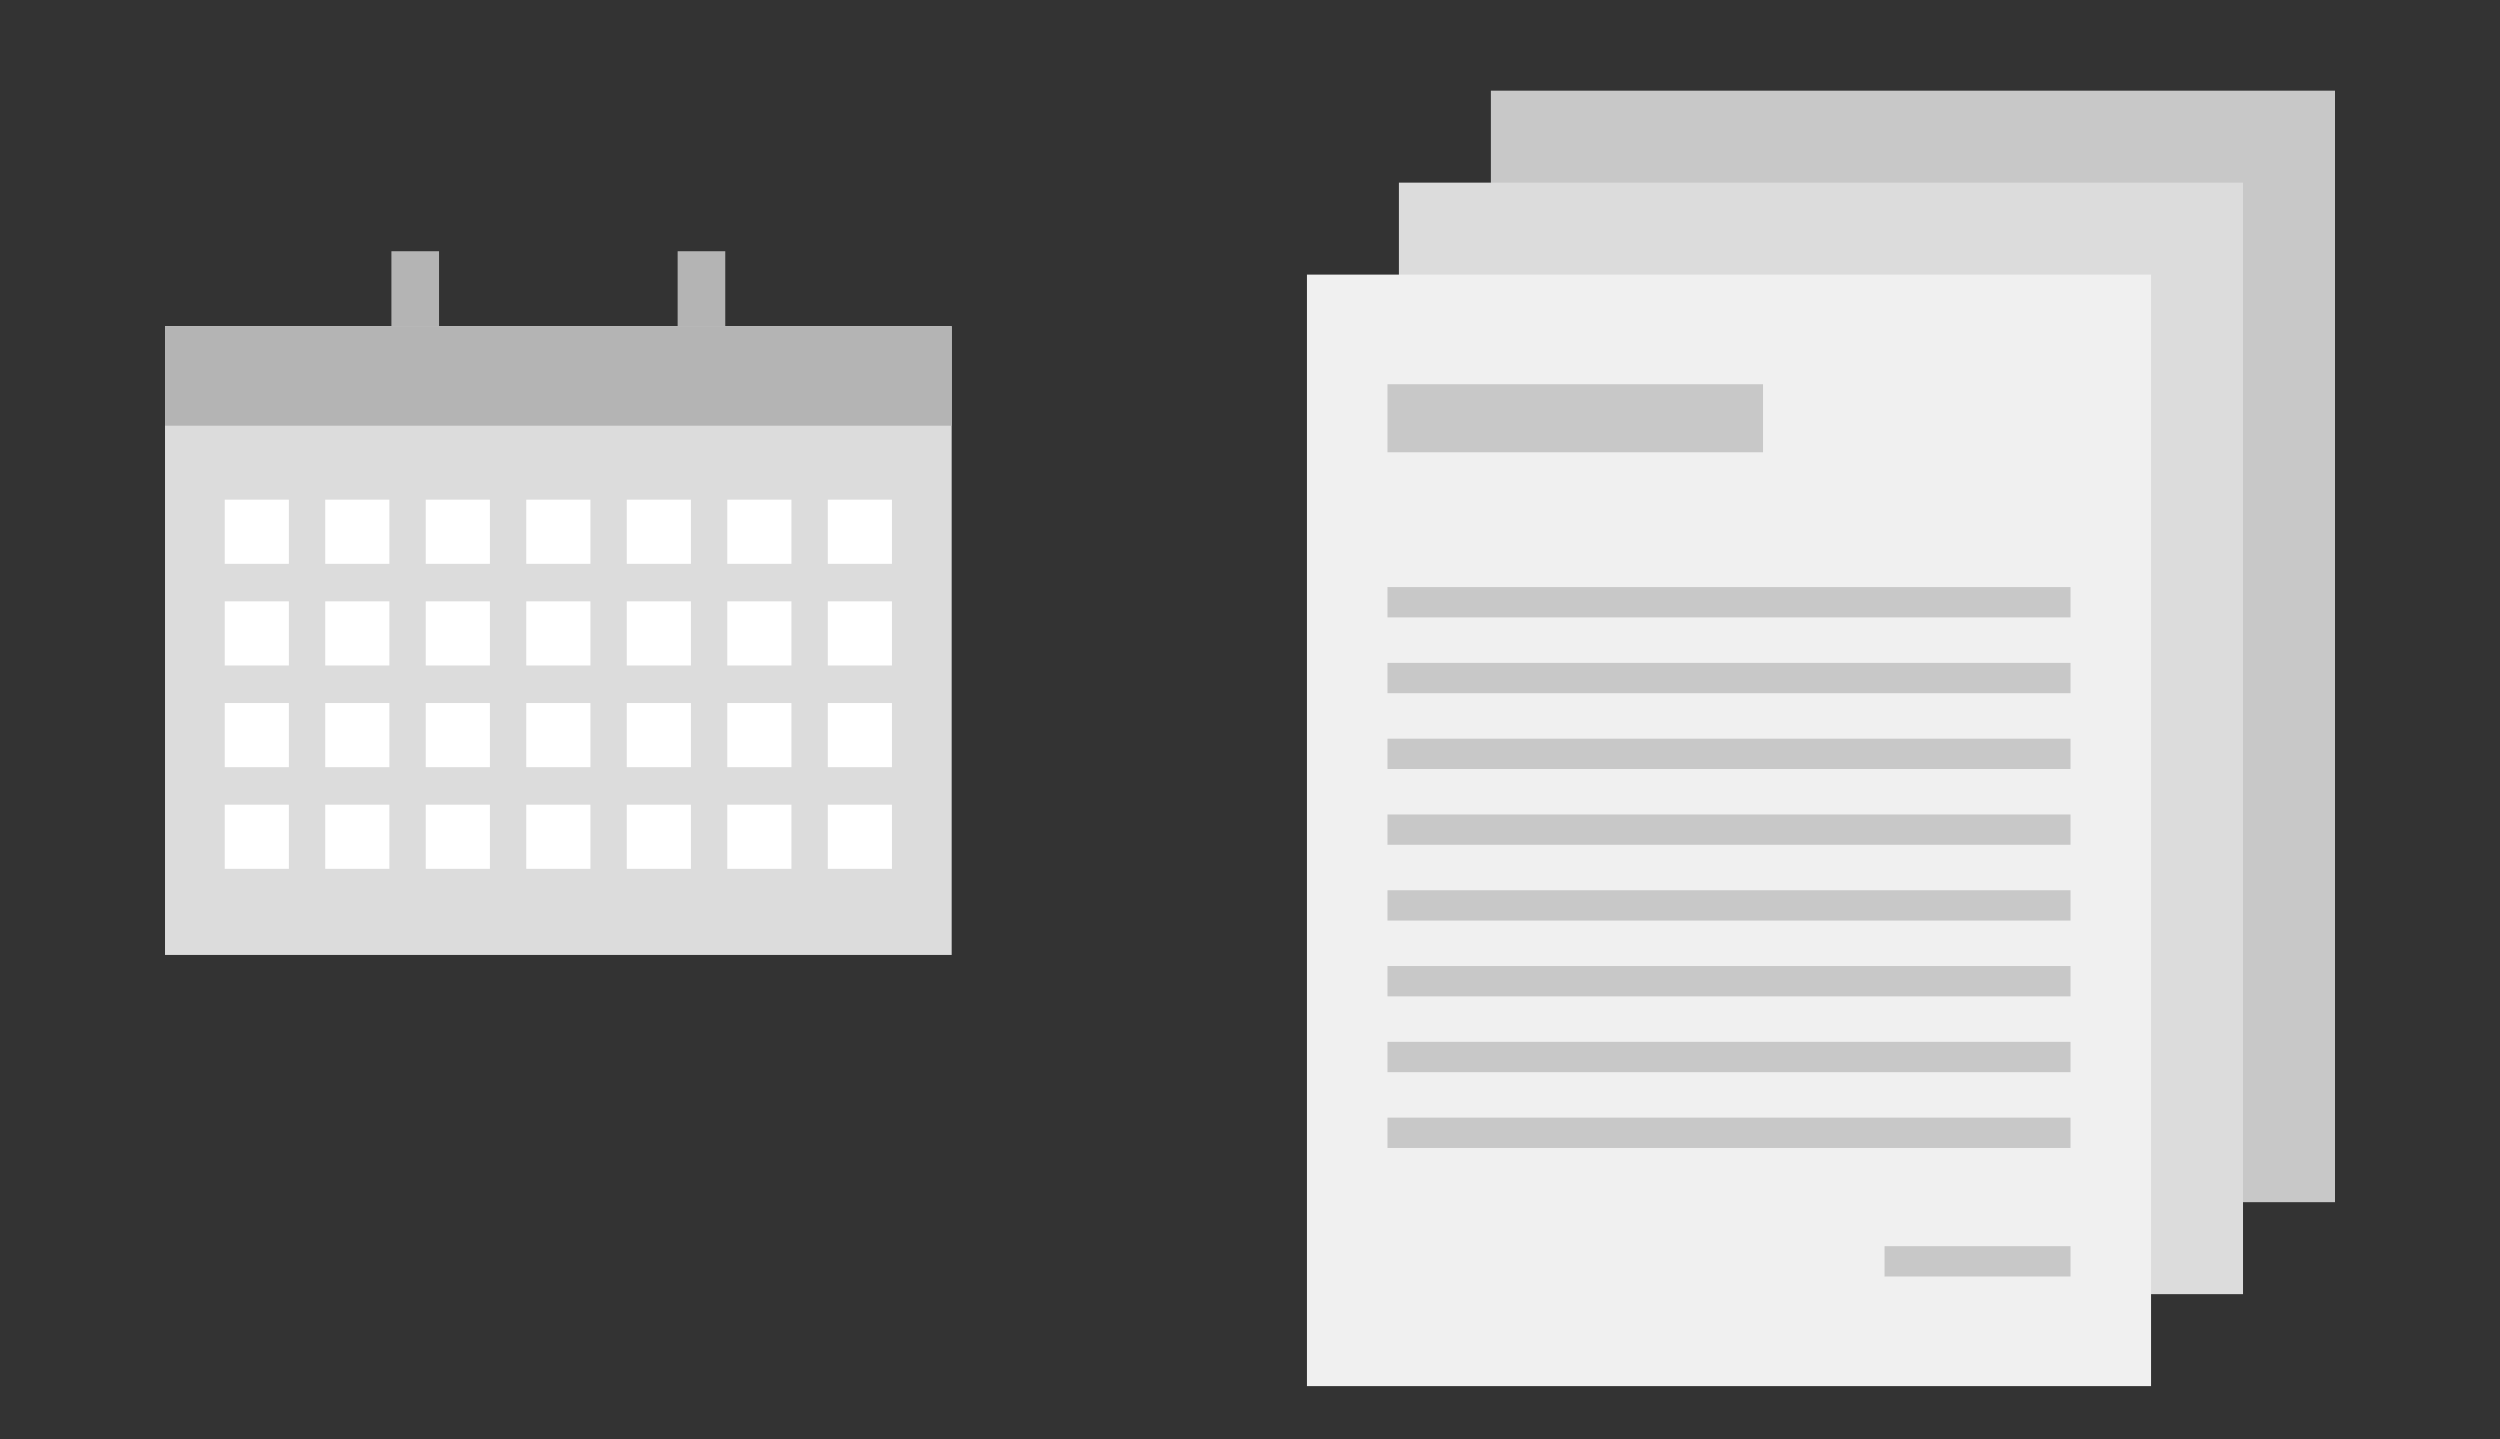 <svg xmlns="http://www.w3.org/2000/svg" xmlns:xlink="http://www.w3.org/1999/xlink" width="198" height="114" viewBox="0 0 198 114">
  <rect x="0" y="0" width="198" height="114" fill="#333333" stroke="none"/>
  <defs>
    <clipPath id="clip-path">
      <rect id="長方形_2583" data-name="長方形 2583" width="198" height="114" transform="translate(581 5899)" fill="#fff" stroke="#707070" stroke-width="1"/>
    </clipPath>
  </defs>
  <g id="マスクグループ_9" data-name="マスクグループ 9" transform="translate(-581 -5899)" clip-path="url(#clip-path)">
    <g id="グループ_2587" data-name="グループ 2587" transform="translate(0 -3.346)">
      <g id="グループ_2585" data-name="グループ 2585" transform="translate(594.069 5922.244)">
        <rect id="長方形_2327" data-name="長方形 2327" width="62.304" height="49.8" transform="translate(0 5.933)" fill="#dcdcdc"/>
        <rect id="長方形_2328" data-name="長方形 2328" width="62.304" height="7.884" transform="translate(0 5.934)" fill="#b4b4b4"/>
        <rect id="長方形_2329" data-name="長方形 2329" width="3.772" height="5.934" transform="translate(17.931 0)" fill="#b4b4b4"/>
        <rect id="長方形_2330" data-name="長方形 2330" width="3.772" height="5.934" transform="translate(40.6 0)" fill="#b4b4b4"/>
        <rect id="長方形_2331" data-name="長方形 2331" width="5.08" height="5.08" transform="translate(4.73 19.676)" fill="#fff"/>
        <rect id="長方形_2332" data-name="長方形 2332" width="5.08" height="5.08" transform="translate(12.69 19.676)" fill="#fff"/>
        <rect id="長方形_2333" data-name="長方形 2333" width="5.08" height="5.08" transform="translate(20.651 19.676)" fill="#fff"/>
        <rect id="長方形_2334" data-name="長方形 2334" width="5.08" height="5.08" transform="translate(28.612 19.676)" fill="#fff"/>
        <rect id="長方形_2335" data-name="長方形 2335" width="5.08" height="5.08" transform="translate(36.572 19.676)" fill="#fff"/>
        <rect id="長方形_2336" data-name="長方形 2336" width="5.08" height="5.08" transform="translate(44.532 19.676)" fill="#fff"/>
        <rect id="長方形_2337" data-name="長方形 2337" width="5.08" height="5.08" transform="translate(52.493 19.676)" fill="#fff"/>
        <rect id="長方形_2338" data-name="長方形 2338" width="5.08" height="5.08" transform="translate(4.73 27.729)" fill="#fff"/>
        <rect id="長方形_2339" data-name="長方形 2339" width="5.08" height="5.08" transform="translate(12.69 27.729)" fill="#fff"/>
        <rect id="長方形_2340" data-name="長方形 2340" width="5.08" height="5.08" transform="translate(20.651 27.729)" fill="#fff"/>
        <rect id="長方形_2341" data-name="長方形 2341" width="5.08" height="5.08" transform="translate(28.612 27.729)" fill="#fff"/>
        <rect id="長方形_2342" data-name="長方形 2342" width="5.08" height="5.08" transform="translate(36.572 27.729)" fill="#fff"/>
        <rect id="長方形_2343" data-name="長方形 2343" width="5.08" height="5.08" transform="translate(44.532 27.729)" fill="#fff"/>
        <rect id="長方形_2344" data-name="長方形 2344" width="5.08" height="5.08" transform="translate(52.493 27.729)" fill="#fff"/>
        <rect id="長方形_2345" data-name="長方形 2345" width="5.08" height="5.08" transform="translate(4.73 35.782)" fill="#fff"/>
        <rect id="長方形_2346" data-name="長方形 2346" width="5.08" height="5.08" transform="translate(12.69 35.782)" fill="#fff"/>
        <rect id="長方形_2347" data-name="長方形 2347" width="5.08" height="5.08" transform="translate(20.651 35.782)" fill="#fff"/>
        <rect id="長方形_2348" data-name="長方形 2348" width="5.08" height="5.08" transform="translate(28.612 35.782)" fill="#fff"/>
        <rect id="長方形_2349" data-name="長方形 2349" width="5.08" height="5.08" transform="translate(36.572 35.782)" fill="#fff"/>
        <rect id="長方形_2350" data-name="長方形 2350" width="5.08" height="5.08" transform="translate(44.532 35.782)" fill="#fff"/>
        <rect id="長方形_2351" data-name="長方形 2351" width="5.08" height="5.08" transform="translate(52.493 35.782)" fill="#fff"/>
        <rect id="長方形_2352" data-name="長方形 2352" width="5.08" height="5.08" transform="translate(4.73 43.834)" fill="#fff"/>
        <rect id="長方形_2353" data-name="長方形 2353" width="5.08" height="5.08" transform="translate(12.69 43.834)" fill="#fff"/>
        <rect id="長方形_2354" data-name="長方形 2354" width="5.08" height="5.08" transform="translate(20.651 43.834)" fill="#fff"/>
        <rect id="長方形_2355" data-name="長方形 2355" width="5.08" height="5.08" transform="translate(28.612 43.834)" fill="#fff"/>
        <rect id="長方形_2356" data-name="長方形 2356" width="5.08" height="5.08" transform="translate(36.572 43.834)" fill="#fff"/>
        <rect id="長方形_2357" data-name="長方形 2357" width="5.08" height="5.08" transform="translate(44.532 43.834)" fill="#fff"/>
        <rect id="長方形_2358" data-name="長方形 2358" width="5.08" height="5.08" transform="translate(52.493 43.834)" fill="#fff"/>
      </g>
      <g id="グループ_2586" data-name="グループ 2586" transform="translate(684.51 5909.527)">
        <rect id="長方形_2359" data-name="長方形 2359" width="66.854" height="88.031" transform="translate(14.568)" fill="#c8c8c8"/>
        <rect id="長方形_2360" data-name="長方形 2360" width="66.853" height="88.031" transform="translate(7.284 7.284)" fill="#dcdcdc"/>
        <rect id="長方形_2361" data-name="長方形 2361" width="66.853" height="88.031" transform="translate(0 14.568)" fill="#f0f0f0"/>
        <rect id="長方形_2362" data-name="長方形 2362" width="29.743" height="5.39" transform="translate(6.378 23.249)" fill="#c8c8c8"/>
        <rect id="長方形_2363" data-name="長方形 2363" width="54.097" height="2.401" transform="translate(6.378 39.316)" fill="#c8c8c8"/>
        <rect id="長方形_2364" data-name="長方形 2364" width="54.097" height="2.401" transform="translate(6.378 45.319)" fill="#c8c8c8"/>
        <rect id="長方形_2365" data-name="長方形 2365" width="54.097" height="2.401" transform="translate(6.378 51.322)" fill="#c8c8c8"/>
        <rect id="長方形_2366" data-name="長方形 2366" width="54.097" height="2.401" transform="translate(6.378 57.325)" fill="#c8c8c8"/>
        <rect id="長方形_2367" data-name="長方形 2367" width="54.097" height="2.401" transform="translate(6.378 63.328)" fill="#c8c8c8"/>
        <rect id="長方形_2368" data-name="長方形 2368" width="54.097" height="2.401" transform="translate(6.378 69.33)" fill="#c8c8c8"/>
        <rect id="長方形_2369" data-name="長方形 2369" width="54.097" height="2.401" transform="translate(6.378 75.333)" fill="#c8c8c8"/>
        <rect id="長方形_2370" data-name="長方形 2370" width="54.097" height="2.401" transform="translate(6.378 81.336)" fill="#c8c8c8"/>
        <rect id="長方形_2371" data-name="長方形 2371" width="14.729" height="2.401" transform="translate(45.746 91.517)" fill="#c8c8c8"/>
      </g>
    </g>
  </g>
</svg>

